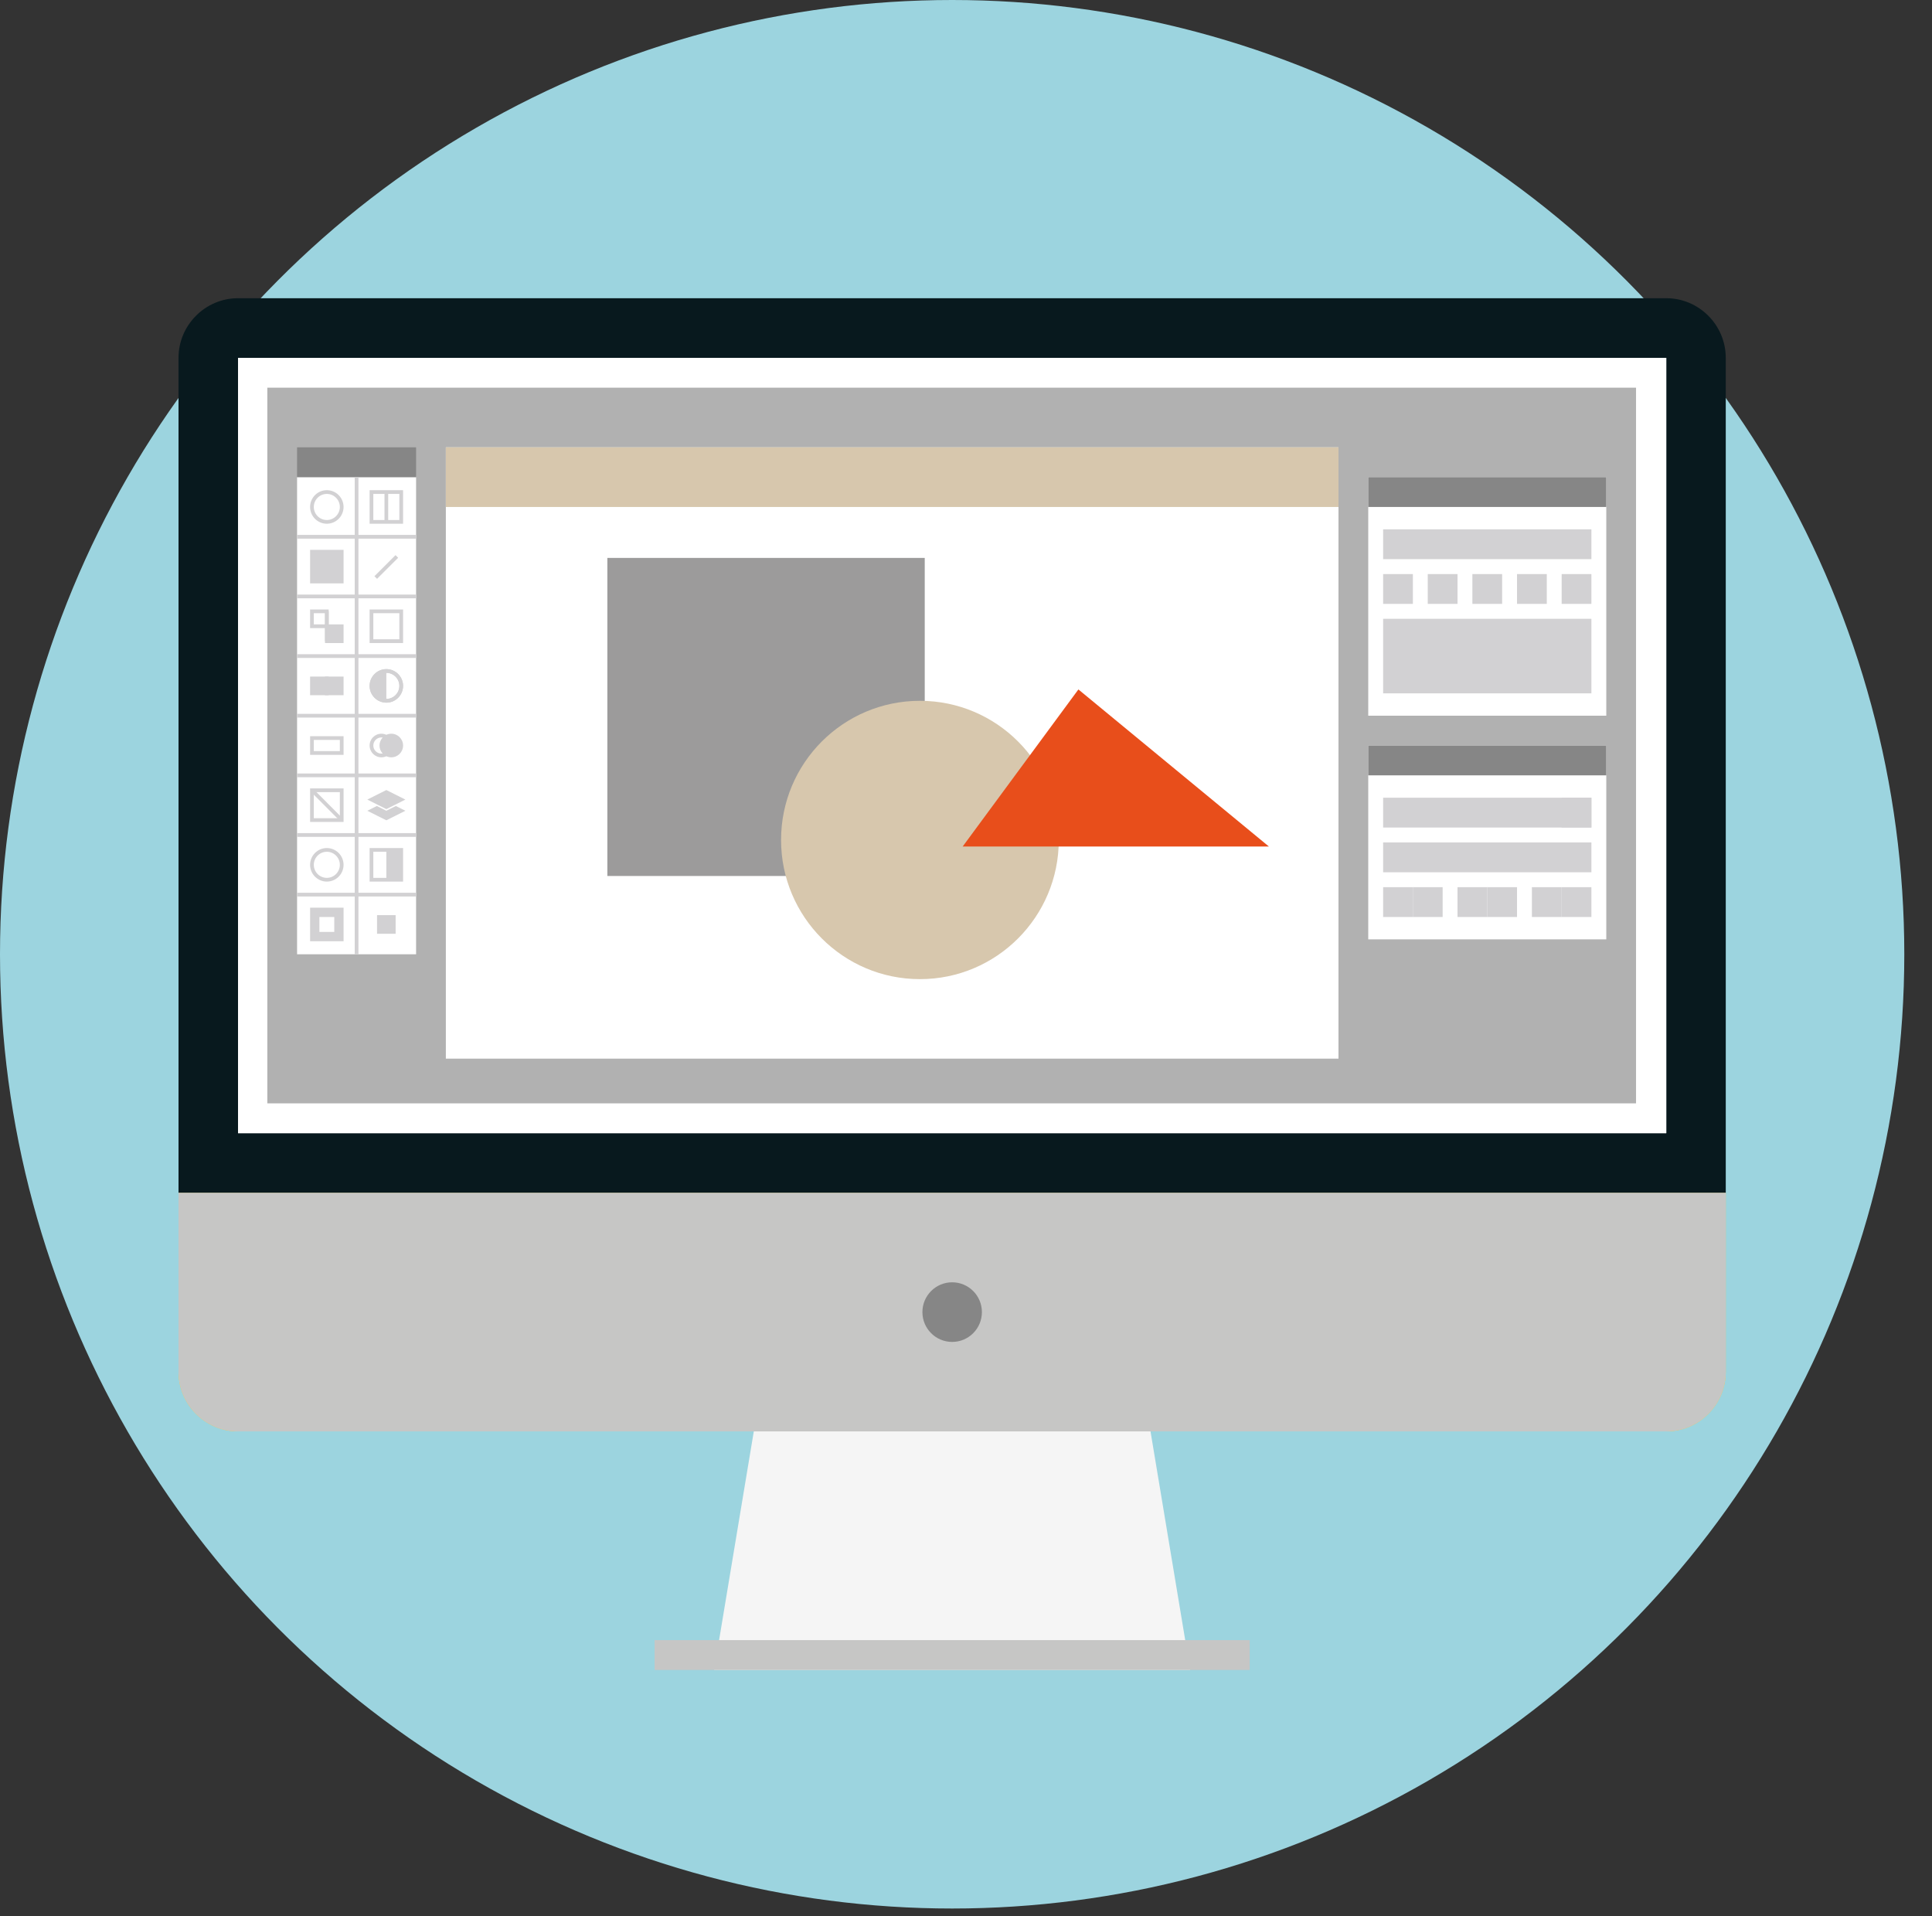 <?xml version="1.0" encoding="utf-8"?>
<!-- Generator: Adobe Illustrator 16.0.0, SVG Export Plug-In . SVG Version: 6.00 Build 0)  -->
<!DOCTYPE svg PUBLIC "-//W3C//DTD SVG 1.1//EN" "http://www.w3.org/Graphics/SVG/1.1/DTD/svg11.dtd">
<svg version="1.1" id="Ebene_1" xmlns="http://www.w3.org/2000/svg" xmlns:xlink="http://www.w3.org/1999/xlink" x="0px" y="0px"
	 width="242px" height="240px" viewBox="0 0 242 240" enable-background="new 0 0 242 240" xml:space="preserve">
<rect x="0" y="0" width="242" height="240" fill="#333333" stroke="none"/>
<g>
	<g>
		<ellipse fill="#9CD4DF" cx="119.265" cy="119.515" rx="119.265" ry="119.515"/>
	</g>
	<g>
		<g>
			<g>
				<g>
					<path fill="#FFCD39" d="M22.361,149.396v22.408c0,4.108,3.355,7.471,7.455,7.471h178.897c4.1,0,7.454-3.362,7.454-7.471
						v-22.408H22.361z"/>
				</g>
				<g>
					<polygon fill="#F5F5F5" points="149.081,209.152 89.45,209.152 96.905,164.334 141.627,164.334 					"/>
				</g>
				<g>
					<rect x="81.996" y="205.417" fill="#C6C6C5" width="74.539" height="3.735"/>
				</g>
				<g>
					<g>
						<path fill="#08191E" d="M208.714,37.349H29.816c-4.1,0-7.455,3.363-7.455,7.471v104.576h193.806V44.819
							C216.167,40.711,212.814,37.349,208.714,37.349L208.714,37.349z"/>
					</g>
					<g>
						<polygon fill="#FFFFFF" points="208.714,44.819 208.714,141.925 29.816,141.925 29.816,44.819 208.714,44.819 						"/>
					</g>
					<g>
						<path fill="#C6C6C5" d="M22.361,149.396v22.408c0,4.108,3.355,7.471,7.455,7.471h178.897c4.1,0,7.454-3.362,7.454-7.471
							v-22.408H22.361z"/>
					</g>
				</g>
				<g>
					<ellipse fill="#868686" cx="119.266" cy="164.334" rx="3.726" ry="3.734"/>
				</g>
			</g>
			<g>
				<g>
					<polygon fill="#FFFFFF" points="208.714,44.819 208.714,141.925 29.816,141.925 29.816,44.819 208.714,44.819 					"/>
				</g>
			</g>
		</g>
		<g>
			<rect x="33.485" y="48.554" fill="#B1B1B1" width="171.443" height="89.635"/>
			<g>
				<rect x="55.846" y="56.024" fill="#FFFFFF" width="111.812" height="76.564"/>
				<rect x="76.077" y="69.875" fill="#9C9B9B" width="39.755" height="39.837"/>
				<path fill="#D7C7AD" d="M132.622,105.203c0,9.625-7.786,17.428-17.393,17.428s-17.393-7.803-17.393-17.428
					c0-9.629,7.786-17.431,17.393-17.431S132.622,95.574,132.622,105.203z"/>
				<polygon fill="#E84E1B" points="158.939,106.02 120.584,106.02 135.079,86.348 				"/>
				<rect x="55.846" y="56.024" fill="#D7C7AD" width="111.812" height="7.471"/>
			</g>
			<g>
				<rect x="37.211" y="59.759" fill="#FFFFFF" width="14.908" height="29.878"/>
				<rect x="37.211" y="89.638" fill="#FFFFFF" width="14.908" height="29.879"/>
				<rect x="37.211" y="56.024" fill="#868686" width="14.908" height="3.735"/>
				<g>
					<rect x="44.432" y="59.759" fill="#D2D1D3" width="0.466" height="59.758"/>
				</g>
				<g>
					<g>
						<g>
							<rect x="37.211" y="111.813" fill="#D2D1D3" width="14.908" height="0.467"/>
						</g>
					</g>
					<g>
						<g>
							<rect x="37.211" y="104.344" fill="#D2D1D3" width="14.908" height="0.468"/>
						</g>
					</g>
					<g>
						<g>
							<rect x="37.211" y="96.875" fill="#D2D1D3" width="14.908" height="0.467"/>
						</g>
					</g>
					<g>
						<g>
							<rect x="37.211" y="89.405" fill="#D2D1D3" width="14.908" height="0.467"/>
						</g>
					</g>
					<g>
						<g>
							<rect x="37.211" y="81.935" fill="#D2D1D3" width="14.908" height="0.467"/>
						</g>
					</g>
					<g>
						<g>
							<rect x="37.211" y="74.466" fill="#D2D1D3" width="14.908" height="0.467"/>
						</g>
					</g>
					<g>
						<g>
							<rect x="37.211" y="66.995" fill="#D2D1D3" width="14.908" height="0.467"/>
						</g>
					</g>
					<g>
						<path fill="#D2D1D3" d="M50.489,80.535h-4.193v-4.202h4.193V80.535z M46.762,80.067h3.261v-3.268h-3.261V80.067z"/>
					</g>
					<g>
						<path fill="#D2D1D3" d="M43.035,102.943h-4.193v-4.201h4.193V102.943z M39.308,102.477h3.261v-3.268h-3.261V102.477z"/>
					</g>
					<g>
						<path fill="#D2D1D3" d="M50.489,65.595h-4.193v-4.202h4.193V65.595z M46.762,65.129h3.261V61.86h-3.261V65.129z"/>
					</g>
					<g>
						<rect x="48.16" y="61.626" fill="#D2D1D3" width="0.466" height="3.736"/>
					</g>
					<g>
						<rect x="39.075" y="69.097" fill="#D2D1D3" width="3.728" height="3.735"/>
						<path fill="#D2D1D3" d="M43.035,73.065h-4.193v-4.201h4.193V73.065z M39.308,72.597h3.261V69.33h-3.261V72.597z"/>
					</g>
					<g>
						
							<rect x="48.159" y="69.098" transform="matrix(0.707 0.708 -0.708 0.707 64.415 -13.422)" fill="#D2D1D3" width="0.467" height="3.731"/>
					</g>
					<g>
						<path fill="#D2D1D3" d="M43.035,94.54h-4.193v-2.335h4.193V94.54z M39.308,94.073h3.261v-1.401h-3.261V94.073z"/>
					</g>
					<g>
						<rect x="40.706" y="76.566" fill="#D2D1D3" width="0.465" height="3.735"/>
					</g>
					<g>
						<rect x="39.075" y="84.97" fill="#D2D1D3" width="1.864" height="1.868"/>
						<path fill="#D2D1D3" d="M41.171,87.071h-2.33v-2.334h2.33V87.071z M39.308,86.604h1.398v-1.401h-1.398V86.604z"/>
					</g>
					<g>
						<rect x="40.938" y="84.97" fill="#D2D1D3" width="1.864" height="1.868"/>
						<path fill="#D2D1D3" d="M43.035,87.071h-2.329v-2.334h2.329V87.071z M41.171,86.604h1.397v-1.401h-1.397V86.604z"/>
					</g>
					<g>
						<rect x="40.938" y="78.434" fill="#D2D1D3" width="1.864" height="1.868"/>
						<path fill="#D2D1D3" d="M43.035,80.535h-2.329V78.2h2.329V80.535z M41.171,80.067h1.397v-1.401h-1.397V80.067z"/>
					</g>
					<g>
						<path fill="#D2D1D3" d="M41.171,78.667h-2.33v-2.334h2.33V78.667z M39.308,78.2h1.398v-1.401h-1.398V78.2z"/>
					</g>
					<g>
						<path fill="#D2D1D3" d="M48.393,88.004c-1.155,0-2.097-0.943-2.097-2.101s0.941-2.101,2.097-2.101
							c1.156,0,2.097,0.943,2.097,2.101S49.548,88.004,48.393,88.004z M48.393,84.269c-0.899,0-1.631,0.733-1.631,1.634
							c0,0.901,0.732,1.634,1.631,1.634c0.898,0,1.63-0.733,1.63-1.634C50.023,85.002,49.291,84.269,48.393,84.269z"/>
					</g>
					<g>
						<path fill="#D2D1D3" d="M48.393,88.004c-1.155,0-2.097-0.943-2.097-2.101s0.941-2.101,2.097-2.101
							c1.156,0,2.097,0.943,2.097,2.101S49.548,88.004,48.393,88.004z M48.393,84.269c-0.899,0-1.631,0.733-1.631,1.634
							c0,0.901,0.732,1.634,1.631,1.634c0.898,0,1.63-0.733,1.63-1.634C50.023,85.002,49.291,84.269,48.393,84.269z"/>
					</g>
					<g>
						<path fill="#D2D1D3" d="M40.938,65.595c-1.155,0-2.097-0.943-2.097-2.101c0-1.159,0.941-2.102,2.097-2.102
							s2.096,0.942,2.096,2.102C43.035,64.652,42.094,65.595,40.938,65.595z M40.938,61.86c-0.899,0-1.631,0.733-1.631,1.635
							c0,0.9,0.732,1.634,1.631,1.634s1.63-0.734,1.63-1.634C42.569,62.593,41.837,61.86,40.938,61.86z"/>
					</g>
					<g>
						<path fill="#D2D1D3" d="M50.489,110.414h-4.193v-4.202h4.193V110.414z M46.762,109.948h3.261v-3.27h-3.261V109.948z"/>
					</g>
					<g>
						<rect x="39.075" y="113.917" fill="#D2D1D3" width="3.728" height="3.734"/>
						<path fill="#D2D1D3" d="M43.035,117.884h-4.193v-4.202h4.193V117.884z M39.308,117.417h3.261v-3.269h-3.261V117.417z"/>
					</g>
					<rect x="40.007" y="114.85" fill="#FFFFFF" width="1.863" height="1.867"/>
					<g>
						<rect x="47.46" y="114.85" fill="#D2D1D3" width="1.863" height="1.867"/>
						<path fill="#D2D1D3" d="M49.558,116.95h-2.33v-2.334h2.33V116.95z M47.693,116.483h1.398v-1.401h-1.398V116.483z"/>
					</g>
					<g>
						<path fill="#D2D1D3" d="M40.938,110.414c-1.155,0-2.097-0.943-2.097-2.102c0-1.157,0.941-2.1,2.097-2.1s2.096,0.943,2.096,2.1
							C43.035,109.471,42.094,110.414,40.938,110.414z M40.938,106.678c-0.899,0-1.631,0.734-1.631,1.634
							c0,0.902,0.732,1.635,1.631,1.635s1.63-0.733,1.63-1.635C42.569,107.413,41.837,106.678,40.938,106.678z"/>
					</g>
					<path fill="#D2D1D3" d="M48.393,87.771c-1.03,0-1.863-0.836-1.863-1.867c0-1.031,0.833-1.867,1.863-1.867V87.771z"/>
					<g>
						
							<rect x="38.3" y="100.609" transform="matrix(0.706 0.708 -0.708 0.706 83.408 0.636)" fill="#D2D1D3" width="5.275" height="0.465"/>
					</g>
				</g>
				<g>
					<path fill="#D2D1D3" d="M47.772,94.85c-0.813,0-1.476-0.663-1.476-1.478c0-0.816,0.663-1.479,1.476-1.479
						s1.475,0.663,1.475,1.479C49.247,94.188,48.585,94.85,47.772,94.85z M47.772,92.361c-0.557,0-1.01,0.453-1.01,1.012
						c0,0.558,0.453,1.011,1.01,1.011c0.557,0,1.009-0.453,1.009-1.011C48.781,92.814,48.329,92.361,47.772,92.361z"/>
				</g>
				<g>
					<circle fill="#D2D1D3" cx="49.014" cy="93.373" r="1.242"/>
					<path fill="#D2D1D3" d="M49.015,94.85c-0.814,0-1.476-0.663-1.476-1.478c0-0.816,0.662-1.479,1.476-1.479
						c0.813,0,1.475,0.663,1.475,1.479C50.489,94.188,49.828,94.85,49.015,94.85z M49.015,92.361c-0.556,0-1.01,0.453-1.01,1.012
						c0,0.558,0.454,1.011,1.01,1.011c0.555,0,1.008-0.453,1.008-1.011C50.023,92.814,49.57,92.361,49.015,92.361z"/>
				</g>
				<g>
					<g>
						<polygon fill="#D2D1D3" points="50.256,101.543 48.393,102.477 46.529,101.543 48.393,100.609 						"/>
						<path fill="#D2D1D3" d="M48.393,102.738l-2.384-1.195l2.384-1.194l2.383,1.194L48.393,102.738z M47.049,101.543l1.343,0.673
							l1.343-0.673l-1.343-0.673L47.049,101.543z"/>
					</g>
					<polygon fill="#FFFFFF" points="50.256,100.609 48.393,101.543 46.529,100.609 48.393,99.675 					"/>
					<g>
						<polygon fill="#D2D1D3" points="50.256,100.142 48.393,101.076 46.529,100.142 48.393,99.209 						"/>
						<path fill="#D2D1D3" d="M48.393,101.336l-2.384-1.194l2.384-1.194l2.383,1.194L48.393,101.336z M47.049,100.142l1.343,0.673
							l1.343-0.673l-1.343-0.673L47.049,100.142z"/>
					</g>
				</g>
				<rect x="48.393" y="106.446" fill="#D2D1D3" width="1.864" height="3.735"/>
			</g>
			<g>
				<rect x="171.385" y="93.373" fill="#FFFFFF" width="29.816" height="24.276"/>
				<rect x="171.385" y="93.373" fill="#868686" width="29.816" height="3.734"/>
				<rect x="173.248" y="99.909" fill="#D2D1D3" width="26.089" height="3.736"/>
				<rect x="195.611" y="99.909" fill="#D2D1D3" width="3.726" height="3.736"/>
				<rect x="173.248" y="105.511" fill="#D2D1D3" width="26.089" height="3.735"/>
				<rect x="195.611" y="111.113" fill="#D2D1D3" width="3.726" height="3.735"/>
				<rect x="191.884" y="111.113" fill="#D2D1D3" width="3.727" height="3.735"/>
				<rect x="176.975" y="111.113" fill="#D2D1D3" width="3.728" height="3.735"/>
				<rect x="173.248" y="111.113" fill="#D2D1D3" width="3.727" height="3.735"/>
				<rect x="186.293" y="111.113" fill="#D2D1D3" width="3.728" height="3.735"/>
				<rect x="182.566" y="111.113" fill="#D2D1D3" width="3.727" height="3.735"/>
			</g>
			<g>
				<rect x="171.385" y="59.759" fill="#FFFFFF" width="29.816" height="29.878"/>
				<rect x="171.385" y="59.759" fill="#868686" width="29.816" height="3.735"/>
				<rect x="173.248" y="66.295" fill="#D2D1D3" width="26.089" height="3.735"/>
				<g>
					<g>
						<rect x="195.611" y="71.899" fill="#D2D1D3" width="3.726" height="3.733"/>
					</g>
					<g>
						<rect x="190.021" y="71.899" fill="#D2D1D3" width="3.728" height="3.733"/>
					</g>
					<g>
						<rect x="184.429" y="71.899" fill="#D2D1D3" width="3.727" height="3.733"/>
					</g>
					<g>
						<rect x="178.838" y="71.899" fill="#D2D1D3" width="3.728" height="3.733"/>
					</g>
					<g>
						<rect x="173.248" y="71.899" fill="#D2D1D3" width="3.727" height="3.733"/>
					</g>
				</g>
			</g>
		</g>
		<rect x="173.248" y="77.5" fill="#D2D1D3" width="26.089" height="9.338"/>
	</g>
</g>
</svg>
